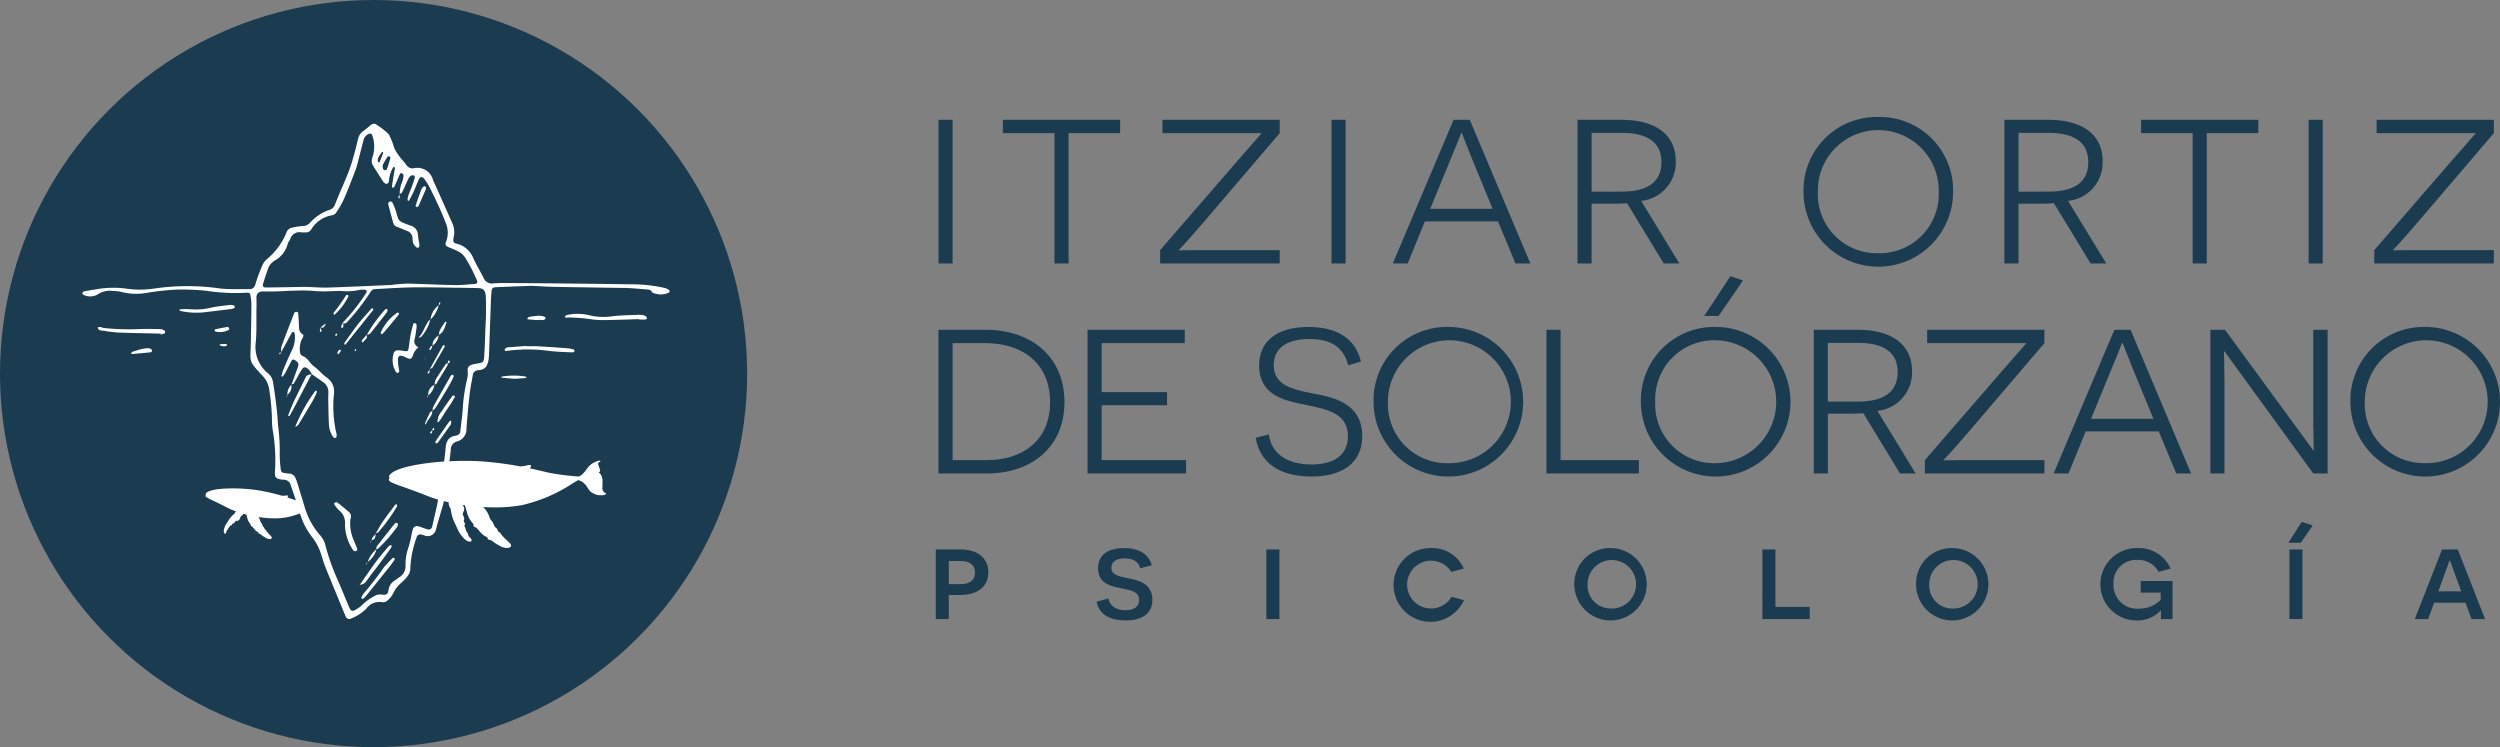 <svg xmlns="http://www.w3.org/2000/svg" width="250.953" height="75" viewBox="0 0 250.953 75"><rect x="0" y="0" width="250.953" height="75" fill="#808080" stroke="none"/><g id="Logotipo-Itziar-Black-Blue" transform="translate(19598 22845)"><g id="Logotipo-Itziar-Black" transform="translate(-19597.047 -22844.664)"><g id="Grupo_988" data-name="Grupo 988" transform="translate(0 0.001)"><rect id="Rect&#xE1;ngulo_1169" data-name="Rect&#xE1;ngulo 1169" width="1.416" height="14.423" transform="translate(93.254 11.688)" fill="#1b3b51"></rect><path id="Trazado_1085" data-name="Trazado 1085" d="M134.382,16.318V29.4h-1.416V16.318h-5.177V14.979h11.77v1.339Z" transform="translate(-28.071 -3.291)" fill="#1b3b51"></path><path id="Trazado_1086" data-name="Trazado 1086" d="M152.627,24.972c-2.293,2.678-2.73,3.065-2.73,3.065l.026.051s.67-.026,1.8-.026h8.293V29.4h-12v-1.34l7.675-8.859c1.983-2.293,2.5-2.833,2.5-2.859l-.026-.026h-9.916V14.979h11.771v1.339Z" transform="translate(-32.514 -3.291)" fill="#1b3b51"></path><rect id="Rect&#xE1;ngulo_1170" data-name="Rect&#xE1;ngulo 1170" width="1.416" height="14.423" transform="translate(132.705 11.688)" fill="#1b3b51"></rect><path id="Trazado_1087" data-name="Trazado 1087" d="M181.168,25.178,179.443,29.4h-1.494l6.1-14.423h1.623L191.754,29.4H190.26l-1.753-4.224Zm5.305-4.893c-1.107-2.653-1.571-3.966-1.6-3.992h-.052c0,.026-.567,1.468-1.7,4.172l-1.416,3.451h6.258Z" transform="translate(-39.09 -3.291)" fill="#1b3b51"></path><path id="Trazado_1088" data-name="Trazado 1088" d="M206.68,23.349c-.645.052-1.314.052-1.675.052h-1.88v6h-1.417V14.979h4.379c3.451,0,5.485,1.468,5.485,4.172a3.864,3.864,0,0,1-3.476,3.966l3.837,6.284h-1.571Zm-.567-1.159c2.627,0,4.018-.953,4.018-2.962,0-2.086-1.545-2.936-4.018-2.936h-2.987v5.9Z" transform="translate(-44.309 -3.291)" fill="#1b3b51"></path><path id="Trazado_1089" data-name="Trazado 1089" d="M238.276,14.616a7.354,7.354,0,0,1,7.52,7.52,7.507,7.507,0,0,1-15.014,0,7.348,7.348,0,0,1,7.494-7.52m0,13.675a5.934,5.934,0,0,0,6.078-6.155,6.067,6.067,0,1,0-12.131,0,5.914,5.914,0,0,0,6.053,6.155" transform="translate(-50.695 -3.211)" fill="#1b3b51"></path><path id="Trazado_1090" data-name="Trazado 1090" d="M261.591,23.349c-.645.052-1.314.052-1.675.052h-1.88v6h-1.417V14.979H261c3.451,0,5.485,1.468,5.485,4.172a3.864,3.864,0,0,1-3.476,3.966l3.838,6.284h-1.572Zm-.567-1.159c2.627,0,4.018-.953,4.018-2.962,0-2.086-1.545-2.936-4.018-2.936h-2.987v5.9Z" transform="translate(-56.371 -3.291)" fill="#1b3b51"></path><path id="Trazado_1091" data-name="Trazado 1091" d="M280.8,16.318V29.4h-1.416V16.318h-5.177V14.979h11.77v1.339Z" transform="translate(-60.235 -3.291)" fill="#1b3b51"></path><rect id="Rect&#xE1;ngulo_1171" data-name="Rect&#xE1;ngulo 1171" width="1.416" height="14.423" transform="translate(230.789 11.688)" fill="#1b3b51"></rect><path id="Trazado_1092" data-name="Trazado 1092" d="M308.815,24.972c-2.293,2.678-2.73,3.065-2.73,3.065l.026.051s.67-.026,1.8-.026h8.293V29.4h-12v-1.34L311.88,19.2c1.983-2.293,2.5-2.833,2.5-2.859l-.026-.026h-9.916V14.979h11.771v1.339Z" transform="translate(-66.824 -3.291)" fill="#1b3b51"></path><path id="Trazado_1093" data-name="Trazado 1093" d="M124.218,41.991c4.662,0,7.932,2.755,7.932,7.263,0,4.481-3.27,7.16-7.778,7.16H119.5V41.991Zm.129,13.083c3.657,0,6.361-2.009,6.361-5.821,0-3.786-2.652-5.924-6.516-5.924h-3.271V55.074Z" transform="translate(-26.251 -9.224)" fill="#1b3b51"></path><path id="Trazado_1094" data-name="Trazado 1094" d="M138.678,41.991h9.761V43.33h-8.345v4.919h6.567v1.313h-6.567v5.511h8.474v1.34h-9.89Z" transform="translate(-30.463 -9.224)" fill="#1b3b51"></path><path id="Trazado_1095" data-name="Trazado 1095" d="M161.638,52.419c.232,1.932,1.854,3.014,4.275,3.014,2.189,0,3.657-.9,3.657-2.833,0-2.5-2.421-2.755-4.816-3.27-1.726-.361-4.1-.979-4.1-3.812,0-2.5,1.828-3.889,4.945-3.889,2.833,0,4.738,1.133,5.28,3.477l-1.288.361c-.411-1.622-1.494-2.627-3.888-2.627-2.293,0-3.58.928-3.58,2.627,0,1.983,1.777,2.421,4.018,2.858,1.8.335,4.868.876,4.868,4.25,0,2.73-2.035,4.069-5.1,4.069-2.189,0-5.048-.67-5.59-3.889Z" transform="translate(-35.218 -9.145)" fill="#1b3b51"></path><path id="Trazado_1096" data-name="Trazado 1096" d="M182.968,41.628a7.508,7.508,0,1,1-7.494,7.521,7.355,7.355,0,0,1,7.494-7.521m0,13.676a6.169,6.169,0,1,0-6.053-6.155,5.935,5.935,0,0,0,6.053,6.155" transform="translate(-38.546 -9.145)" fill="#1b3b51"></path><path id="Trazado_1097" data-name="Trazado 1097" d="M197.714,41.991h1.416V55.074h7.856v1.34h-9.272Z" transform="translate(-43.431 -9.224)" fill="#1b3b51"></path><path id="Trazado_1098" data-name="Trazado 1098" d="M217.353,40.192a7.508,7.508,0,1,1-7.494,7.521,7.355,7.355,0,0,1,7.494-7.521m0,13.676a6.169,6.169,0,0,0,0-12.337,5.921,5.921,0,0,0-6.053,6.182,5.914,5.914,0,0,0,6.053,6.155M216.22,39.085l2.627-3.992,1.262.438-2.446,3.554Z" transform="translate(-46.099 -7.709)" fill="#1b3b51"></path><path id="Trazado_1099" data-name="Trazado 1099" d="M237.072,50.361c-.645.052-1.314.052-1.675.052h-1.88v6H232.1V41.991h4.379c3.451,0,5.485,1.468,5.485,4.172a3.864,3.864,0,0,1-3.476,3.966l3.837,6.284h-1.571ZM236.5,49.2c2.627,0,4.018-.953,4.018-2.961,0-2.087-1.545-2.936-4.018-2.936h-2.987v5.9Z" transform="translate(-50.985 -9.224)" fill="#1b3b51"></path><path id="Trazado_1100" data-name="Trazado 1100" d="M251,51.984c-2.293,2.678-2.73,3.064-2.73,3.064l.026.052s.67-.026,1.8-.026h8.293v1.34h-12v-1.34l7.675-8.859c1.983-2.293,2.5-2.833,2.5-2.859l-.026-.026H246.62V41.991H258.39V43.33Z" transform="translate(-54.123 -9.224)" fill="#1b3b51"></path><path id="Trazado_1101" data-name="Trazado 1101" d="M266.173,52.19l-1.725,4.224h-1.494l6.1-14.423h1.623l6.078,14.423h-1.494l-1.753-4.224Zm5.305-4.893c-1.107-2.653-1.571-3.966-1.6-3.992h-.051c0,.026-.567,1.468-1.7,4.172l-1.416,3.451h6.258Z" transform="translate(-57.762 -9.224)" fill="#1b3b51"></path><path id="Trazado_1102" data-name="Trazado 1102" d="M293.446,56.414l-8.911-12.259h-.052c0,.026.052,1.571.052,3.322v8.937h-1.416V41.991h1.468l8.86,12.105h.051c0-.026-.051-1.52-.051-3.168V41.991h1.442V56.414Z" transform="translate(-62.192 -9.224)" fill="#1b3b51"></path><path id="Trazado_1103" data-name="Trazado 1103" d="M308.63,41.628a7.508,7.508,0,1,1-7.494,7.521,7.355,7.355,0,0,1,7.494-7.521m0,13.676a6.169,6.169,0,1,0-6.053-6.155A5.935,5.935,0,0,0,308.63,55.3" transform="translate(-66.15 -9.145)" fill="#1b3b51"></path><path id="Trazado_1104" data-name="Trazado 1104" d="M121.623,70.248c1.785,0,2.808.911,2.808,2.3s-1.023,2.271-2.808,2.271h-1.16v2.421h-1.31V70.248Zm.05,3.482c.948,0,1.423-.462,1.423-1.16,0-.674-.462-1.161-1.423-1.161h-1.21V73.73Z" transform="translate(-26.174 -15.432)" fill="#1b3b51"></path><path id="Trazado_1105" data-name="Trazado 1105" d="M141.039,75.139c.087.649.662,1.173,1.709,1.173.824,0,1.362-.325,1.362-1.023,0-.936-.962-1-2.184-1.26-.886-.2-1.934-.549-1.934-1.922,0-1.348.986-2.034,2.608-2.034,1.485,0,2.471.587,2.782,1.722l-1.16.3c-.162-.612-.649-.986-1.547-.986-.848,0-1.348.324-1.348.936,0,.723.7.873,1.81,1.085.9.175,2.308.512,2.308,2.134,0,1.448-1.123,2.071-2.7,2.071-1.16,0-2.607-.336-2.907-1.884Z" transform="translate(-30.718 -15.393)" fill="#1b3b51"></path><rect id="Rect&#xE1;ngulo_1172" data-name="Rect&#xE1;ngulo 1172" width="1.311" height="6.988" transform="translate(126.166 54.817)" fill="#1b3b51"></rect><path id="Trazado_1106" data-name="Trazado 1106" d="M185.117,75.3a3.7,3.7,0,1,1-3.344-5.228,3.439,3.439,0,0,1,3.32,2.059l-1.249.337a2.4,2.4,0,1,0,.025,2.5Z" transform="translate(-39.113 -15.393)" fill="#1b3b51"></path><path id="Trazado_1107" data-name="Trazado 1107" d="M205,70.073A3.632,3.632,0,1,1,201.3,73.7,3.572,3.572,0,0,1,205,70.073m0,6.065a2.434,2.434,0,1,0-2.371-2.433A2.314,2.314,0,0,0,205,76.138" transform="translate(-44.219 -15.393)" fill="#1b3b51"></path><path id="Trazado_1108" data-name="Trazado 1108" d="M225.493,70.249H226.8v5.765h3.444v1.223h-4.755Z" transform="translate(-49.533 -15.432)" fill="#1b3b51"></path><path id="Trazado_1109" data-name="Trazado 1109" d="M248.948,70.073a3.632,3.632,0,1,1-3.693,3.632,3.572,3.572,0,0,1,3.693-3.632m0,6.065a2.434,2.434,0,1,0-2.371-2.433,2.314,2.314,0,0,0,2.371,2.433" transform="translate(-53.874 -15.393)" fill="#1b3b51"></path><path id="Trazado_1110" data-name="Trazado 1110" d="M275.042,77.2c0-.7.013-.823.013-.873h-.026a3.2,3.2,0,0,1-2.408,1.011,3.632,3.632,0,1,1,.063-7.263,3.454,3.454,0,0,1,3.331,2.059l-1.2.324a2.336,2.336,0,0,0-2.122-1.2,2.283,2.283,0,0,0-2.408,2.446,2.361,2.361,0,0,0,2.57,2.446,2.967,2.967,0,0,0,2.171-.886V74.54H273.02V73.38h3.195V77.2Z" transform="translate(-59.083 -15.393)" fill="#1b3b51"></path><path id="Trazado_1111" data-name="Trazado 1111" d="M293.157,68.8l1.335-2.1,1.1.362L294.4,68.8Zm.1.673h1.311v6.988h-1.311Z" transform="translate(-64.397 -14.652)" fill="#1b3b51"></path><path id="Trazado_1112" data-name="Trazado 1112" d="M311.363,75.59l-.611,1.647h-1.335l2.733-6.988h1.584l2.733,6.988h-1.36L314.5,75.59Zm2.222-2.471c-.449-1.2-.624-1.76-.636-1.772h-.038l-.674,1.847-.461,1.26h2.309Z" transform="translate(-67.969 -15.432)" fill="#1b3b51"></path></g></g><g id="Grupo_989" data-name="Grupo 989"><circle id="Elipse_152" data-name="Elipse 152" cx="37.5" cy="37.5" r="37.5" transform="translate(-19598 -22845)" fill="#1b3b51"></circle><g id="Grupo_987" data-name="Grupo 987" transform="translate(4 -84.091)"><path id="Trazado_1001" data-name="Trazado 1001" d="M69.1,32.853a1.558,1.558,0,0,0-.379-.191,14.513,14.513,0,0,0-3.013-.376c-2.642-.039-10.5-.134-13.072-.13-.4,0-.8,0-1.194.034a.884.884,0,0,1-.958-.542c-.322-.647-.693-1.27-1.011-1.92a2.4,2.4,0,0,0-1.687-1.522c-.354-.073-.393-.214-.309-.673a2.126,2.126,0,0,0-.091-1.279Q46.4,24.022,45.4,21.8a1.619,1.619,0,0,0-1.937-1.169.731.731,0,0,1-.744-.346c-.213-.292-.471-.551-.684-.842a4.653,4.653,0,0,1-.518-.825,7.2,7.2,0,0,0-.559-1.4,6.3,6.3,0,0,0-1.182-.925.411.411,0,0,0-.58-.026c-.284.224-.562.455-.849.676a1.227,1.227,0,0,0-.458.713c-.181.737-.367,1.474-.579,2.2-.141.484-.317.96-.5,1.428-.269.67-.564,1.329-.844,1.994-.14.334-.273.671-.409,1.006a.873.873,0,0,1-.519.514,4.582,4.582,0,0,0-1.971,1.292.994.994,0,0,1-.768.34,7.491,7.491,0,0,0-1.069.171.72.72,0,0,0-.535.466,6.682,6.682,0,0,1-1.96,2.68,1.889,1.889,0,0,0-.533.791,15.161,15.161,0,0,0-.623,1.727c-.1.336-.27.5-.6.5-.977-.01-1.961.041-2.928-.065a23.26,23.26,0,0,0-6.6,0,9.375,9.375,0,0,1-2.918,0,10.01,10.01,0,0,0-1.947-.044c-.611.037-1.216.17-1.824.263a2.879,2.879,0,0,0-.422.086.216.216,0,0,0-.129.145.211.211,0,0,0,.088.177,1.494,1.494,0,0,0,1.453-.039,2.181,2.181,0,0,1,1.523-.339,4.043,4.043,0,0,1,.965.127,6.069,6.069,0,0,0,2.582.036,27.321,27.321,0,0,1,2.8-.3,24.3,24.3,0,0,1,3.032.117,19.267,19.267,0,0,0,4,.2c.313-.035.391.032.433.33a5.863,5.863,0,0,1,.086.863c-.01,1.265-.036,2.53-.057,3.794-.037,2.11-.3,1.739,1.2,3.378a2.378,2.378,0,0,1,.642,1.34,22.069,22.069,0,0,1,.276,2.915,7.442,7.442,0,0,0,.135,1.51,17.309,17.309,0,0,1,.162,3.879c-.01.484.084.64.572.724a2.326,2.326,0,0,0,.324.033.721.721,0,0,1,.7.577c.165.5.344.993.509,1.492l-.19-.065c-.2-.068-.419-.145-.67-.227a.056.056,0,0,1,.011-.015c.057-.064.079-.108.066-.14s-.086-.052-.217-.032a1.853,1.853,0,0,1-.408.017,19.943,19.943,0,0,0-2.111-.5c-.32-.058-.671-.107-1.046-.145a16.658,16.658,0,0,0-2.788-.056c-1.157.086-1.549.3-1.674.457a.144.144,0,0,0,0,.161.115.115,0,0,0-.055.08c0,.048.028.1.1.15a5.731,5.731,0,0,0,.688.354c.308.147.717.342,1.2.591l.1.052c.027.014.052.026.078.041a7.469,7.469,0,0,0,.908.389.409.409,0,0,0-.037.048.34.34,0,0,1-.049.058.18.18,0,0,0-.038.066.142.142,0,0,1-.036.058,2.753,2.753,0,0,0-.643.751c-.007.012-.014.023-.019.031-.021.034-.044.068-.066.1-.045.068-.091.139-.132.212a1.652,1.652,0,0,0-.209.635c-.007.072.02.229.1.274l0,0,.016,0a.1.1,0,0,0,.086-.033.266.266,0,0,0,.049-.134.419.419,0,0,1,.017-.074.378.378,0,0,1,.074-.111.5.5,0,0,0,.075-.106l.008-.02a.483.483,0,0,1,.057-.106.867.867,0,0,1,.061-.071l.024-.025a.332.332,0,0,0,.052-.081l0,0a.108.108,0,0,1,.03-.039.151.151,0,0,1,.063-.021.419.419,0,0,0,.047-.013.109.109,0,0,0,.061-.067v0l0-.011a.061.061,0,0,1,.022-.044l0,0,.013-.016a.189.189,0,0,1,.1-.044h0a.229.229,0,0,0,.138-.118l0,0a.373.373,0,0,1,.052-.074l0,0a.127.127,0,0,1,.088-.062.668.668,0,0,1,.078-.014.637.637,0,0,0,.115-.024c.13-.042.181-.172.224-.286,0-.011.008-.022.013-.033a.377.377,0,0,1,.148-.185.331.331,0,0,0,.112-.115.109.109,0,0,0,.012-.069c.115.033.23.064.347.094.015.056.029.112.041.168s.02.085.03.126a1.323,1.323,0,0,0,.285.6.207.207,0,0,1,.061.143.134.134,0,0,0,.041.1.352.352,0,0,0,.052.026.226.226,0,0,1,.064.038,1.126,1.126,0,0,1,.125.138,2.862,2.862,0,0,0,.222.259.8.8,0,0,0,.246.162c.037.018.039.05.041.089v.011c0,.034.041.048.065.056l.006,0,.046.015a.425.425,0,0,1,.093.038.789.789,0,0,1,.1.077c.017.015.034.03.052.044a1.6,1.6,0,0,0,.289.185.436.436,0,0,0,.127.08l.014.007a.838.838,0,0,0,.267.079.392.392,0,0,0,.2-.026.114.114,0,0,0,.073-.082c.016-.09-.095-.2-.155-.259-.085-.085-.16-.162-.227-.238l-.006-.006a1.394,1.394,0,0,1-.108-.13c-.014-.02-.029-.041-.041-.062a.675.675,0,0,0-.066-.095.268.268,0,0,0-.054-.045.255.255,0,0,1-.049-.042.2.2,0,0,1-.029-.072.286.286,0,0,0-.029-.076.42.42,0,0,0-.065-.07.407.407,0,0,1-.038-.036.425.425,0,0,1-.073-.146l0-.014a.758.758,0,0,0-.14-.253.5.5,0,0,1-.093-.2c-.01-.033-.021-.068-.034-.1a2.109,2.109,0,0,0-.123-.253c.208.032.416.06.62.08a8.732,8.732,0,0,0,1.577.031,7.15,7.15,0,0,0,1.959-.476,7.131,7.131,0,0,0,1.222,2.378,5.233,5.233,0,0,1,.895,1.715c.141.41.248.833.41,1.234.677,1.677,1.37,3.347,2.057,5.018a.376.376,0,0,0,.531.21,4.6,4.6,0,0,0,1.544-.985,1.59,1.59,0,0,1,1.617-.651.605.605,0,0,0,.477-.157,2.229,2.229,0,0,0,.612-.748,3.018,3.018,0,0,1,.849-1.083c.4-.394.9-.825.864-1.45a10.463,10.463,0,0,1,.665-3.168c.023-.095.2-.2.314-.212a1.238,1.238,0,0,1,.413.108A.858.858,0,0,0,45.669,57a3.619,3.619,0,0,0,.139-.522q.315-1.094.635-2.186c.007-.025.023-.114.045-.248.162.041.326.08.494.118a.512.512,0,0,1-.006.055.353.353,0,0,0,.008.169.61.61,0,0,0,.036.1.564.564,0,0,1,.04.126.339.339,0,0,0,.06.116.255.255,0,0,1,.054.1,4.723,4.723,0,0,0,.509,1.63l.028.056c.03.063.059.126.088.189.058.128.119.261.188.387a2.87,2.87,0,0,0,.739.89.722.722,0,0,0,.376.133.258.258,0,0,0,.116-.025l0,0a.171.171,0,0,0,.049-.177.466.466,0,0,0-.15-.2.734.734,0,0,1-.093-.093.638.638,0,0,1-.095-.212.759.759,0,0,0-.087-.2l-.021-.031a.888.888,0,0,1-.1-.18,1.51,1.51,0,0,1-.046-.155l-.016-.059a.594.594,0,0,0-.071-.15l0,0a.166.166,0,0,1-.029-.08.273.273,0,0,1,.025-.111.616.616,0,0,0,.025-.082.184.184,0,0,0-.041-.15l0,0-.015-.014a.11.11,0,0,1-.044-.072l0-.006a.156.156,0,0,1-.011-.034.334.334,0,0,1,.022-.179v-.006a.392.392,0,0,0-.045-.309l0-.006a.743.743,0,0,1-.062-.142v0a.224.224,0,0,1-.011-.187,1.368,1.368,0,0,1,.053-.126,1.221,1.221,0,0,0,.071-.189.619.619,0,0,0-.157-.514l.227.033c.063.172.113.349.161.523l.062.216a2.3,2.3,0,0,0,.537,1.022.358.358,0,0,1,.117.241.224.224,0,0,0,.077.166.579.579,0,0,0,.091.042.364.364,0,0,1,.113.061,1.919,1.919,0,0,1,.224.229,4.886,4.886,0,0,0,.4.431,1.406,1.406,0,0,0,.436.262c.065.029.07.083.076.15v.019c.006.059.076.08.117.092l.012,0,.083.023a.68.68,0,0,1,.161.058,1.368,1.368,0,0,1,.181.126c.031.025.061.049.092.071a2.78,2.78,0,0,0,.511.3.778.778,0,0,0,.227.13l.024.01a1.4,1.4,0,0,0,.524.118.634.634,0,0,0,.293-.062.2.2,0,0,0,.12-.146c.021-.156-.177-.337-.287-.437-.153-.14-.286-.268-.409-.392l-.01-.011c-.067-.068-.138-.14-.2-.216-.025-.033-.05-.069-.073-.1a1.452,1.452,0,0,0-.122-.159.5.5,0,0,0-.1-.074.461.461,0,0,1-.09-.068.349.349,0,0,1-.056-.123.45.45,0,0,0-.055-.127.625.625,0,0,0-.118-.116c-.022-.019-.047-.039-.068-.06a.74.74,0,0,1-.138-.246l-.01-.022a1.286,1.286,0,0,0-.26-.427.845.845,0,0,1-.175-.33c-.021-.057-.041-.117-.068-.175a2.442,2.442,0,0,0-.556-.815c.39.021.779.033,1.16.033a15.009,15.009,0,0,0,2.714-.224,15.544,15.544,0,0,0,5.147-2.214c.192-.115.362-.219.507-.3a1.411,1.411,0,0,1,.87.652c.024.036.047.072.07.108a1.952,1.952,0,0,0,.318.4,1.683,1.683,0,0,0,.5.275,1.38,1.38,0,0,0,.505.082l.107,0h.018a.573.573,0,0,0,.4-.119c.006-.007.025-.027.019-.049a.046.046,0,0,0-.033-.039l-.028-.013a.335.335,0,0,1-.11-.068l-.024-.025a.465.465,0,0,1-.174-.285.919.919,0,0,1,0-.209,1.224,1.224,0,0,0,.007-.143c0-.077,0-.156,0-.232s.007-.134.006-.2a1.283,1.283,0,0,0-.173-.694.333.333,0,0,0-.064-.074.275.275,0,0,0-.17-.121.482.482,0,0,0,.123-.095.223.223,0,0,0,.012-.24c-.033-.1-.068-.2-.1-.3-.013-.037-.027-.073-.04-.109a.631.631,0,0,1-.03-.189c0-.058.073-.1.138-.134a.686.686,0,0,0,.066-.04s.03-.022.028-.049a.031.031,0,0,0-.016-.026.176.176,0,0,0-.086-.021.508.508,0,0,0-.126.023l-.036.01a1.874,1.874,0,0,0-.344.138l-.045.021a1.825,1.825,0,0,0-.613.513c-.057.07-.115.146-.17.218a2.352,2.352,0,0,1-.543.575,1.343,1.343,0,0,1-.17.095h-.042a24.414,24.414,0,0,1-2.789-.341c-.261-.052-.562-.123-.911-.206s-.745-.175-1.192-.271a.117.117,0,0,1,.017-.028c.088-.119.116-.2.09-.253-.035-.07-.159-.075-.378-.017a3.169,3.169,0,0,1-.7.1,34.759,34.759,0,0,0-3.713-.488c-.561-.044-1.174-.066-1.824-.066-.518,0-1.045.016-1.569.043.052-.4.091-.7.1-.8s.034-.216.036-.324a.839.839,0,0,1,.662-.873,1.286,1.286,0,0,0,.915-1.322c.086-1.118.185-2.236.309-3.35.072-.646.2-1.284.317-1.926a.576.576,0,0,1,.57-.549c.751-.027.952-.542,1.036-1.16.018-.143.022-.289.027-.434q.1-2.657.192-5.313c.012-.325.025-.651.058-.976.033-.346.121-.431.484-.448,1.156-.052,2.312-.091,3.47-.134.108,0,.217,0,.324.01.795.036,1.588.093,2.384.1,3.078.041,3.59.059,6.669.1.721.01,1.444.088,2.166.142.246.018.519,0,.627.308a1.972,1.972,0,0,0,1.669.028c.049-.02.072-.114.092-.178.006-.022-.03-.072-.057-.087M40.844,19.472c.024-.037.121-.037.185-.037.02,0,.04.054.1.15-.1.348-.217.748-.354,1.14-.021.057-.158.095-.243.1-.048,0-.129-.079-.142-.134a.717.717,0,0,1-.028-.4,6.692,6.692,0,0,1,.48-.812m-.8-1.865-.036.063L40,17.6Zm.213,1.411c.014-.022.063-.022.1-.033.017.029.056.064.049.084-.117.321-.24.639-.367.955,0,.01-.069.008-.1-.006a.138.138,0,0,1-.067-.077c-.069-.39.209-.636.388-.923M28.336,32.251c.171-.553.348-1.1.547-1.648a1.543,1.543,0,0,1,.647-.712,2.7,2.7,0,0,0,1.285-1.663c.036-.169.185-.313.248-.48a.969.969,0,0,1,1.09-.688c.144.013.29.01.435.011a.625.625,0,0,0,.565-.258,3.052,3.052,0,0,1,2.172-1.475.562.562,0,0,0,.346-.239,9.621,9.621,0,0,0,.757-1.3c.432-.994.818-2.008,1.211-3.019a7.742,7.742,0,0,0,.239-.833c.182-.7.356-1.4.538-2.1a.9.9,0,0,1,.518-.656c.149-.063.3-.049.362.109a3.405,3.405,0,0,1,.115,1.922c-.03.177-.128.344-.146.521a.925.925,0,0,0,.056.517c.35.591.732,1.163,1.1,1.739a.445.445,0,0,0,.161.144c.059.033.153.073.2.049.08-.045.188-.133.192-.208a3.125,3.125,0,0,1,.424-1.437c.017-.029.055-.045.084-.067.033.044.095.087.094.13a2.22,2.22,0,0,1-.051.321c-.085.5-.171,1-.248,1.5-.008.053.045.116.069.175.061-.037.153-.059.177-.112.193-.428.37-.862.562-1.29.021-.048.133-.107.156-.091.082.055.2.142.2.212a2.217,2.217,0,0,1-.114.627,2.93,2.93,0,0,0-.265,1.234c.213,0,.26-.193.331-.337.191-.39.355-.791.548-1.179a.815.815,0,0,1,.279-.311.39.39,0,0,1,.291.015c.041.015.08.13.065.185-.064.243-.14.484-.227.721-.138.372-.294.737-.43,1.11a2.12,2.12,0,0,0-.078.422c0,.025.037.071.066.08a.106.106,0,0,0,.1-.029c.152-.285.309-.568.441-.861.178-.4.332-.8.507-1.2.161-.367.368-.387.619-.04a6.2,6.2,0,0,1,.507.83c.341.678.674,1.361.985,2.053q.379.839.7,1.7a2.473,2.473,0,0,1-.071,1.7c-.091.274-.008.39.254.5,1.443.6,1.452.592,2.176,1.906.26.474.48.973.7,1.468a.216.216,0,0,1-.181.319c-.685.054-1.371.134-2.055.122-1.521-.025-3.04-.11-4.56-.147-.465-.012-.934.048-1.4.08-.144.01-.286.048-.431.054-2.1.091-4.194.192-6.292.26-.723.023-1.447-.044-2.17-.06-.362-.009-.722,0-1.083.007-1.014.016-2.027.037-3.041.046-.235,0-.342-.133-.277-.345M50.647,37.02c-.013.833-.06,1.665-.106,2.5-.031.544-.1.608-.619.7a5.329,5.329,0,0,0-.53.1c-.352.1-.565.267-.511.7a2.265,2.265,0,0,1-.072.854,16.184,16.184,0,0,0-.425,3.005c-.06.72-.162,1.436-.239,2.156a.454.454,0,0,1-.318.394.376.376,0,0,1-.1.041c-.83.085-1.027.654-1.071,1.366-.015.257-.071.7-.145,1.23a25.719,25.719,0,0,0-2.693.317c-1.973.351-2.609.779-2.8,1.078a.249.249,0,0,0,.026.276.2.2,0,0,0-.08.147c0,.082.065.163.192.241a9.844,9.844,0,0,0,1.243.488c.528.188,1.222.436,2.038.754.106.045.215.087.324.126l.128.051c.31.124.653.239,1.019.346-.025.156-.044.263-.05.3-.037.25-.1.5-.157.742-.119.527-.243,1.055-.363,1.583-.084.371-.245.454-.63.321-.272-.094-.542-.2-.819-.28a.429.429,0,0,0-.506.3,2.84,2.84,0,0,0-.108.421,11.975,11.975,0,0,1-.456,1.78,5.248,5.248,0,0,0-.174,1.5,1.272,1.272,0,0,1-.583,1.1c-.178.125-.353.253-.532.376a1.232,1.232,0,0,0-.577.865c-.09.531-.19.583-.736.528a1.024,1.024,0,0,0-.714.158,5.214,5.214,0,0,0-1.14.814,3.1,3.1,0,0,1-.69.522c-.348.221-.514.177-.674-.195-.415-.963-.8-1.941-1.223-2.9a21.584,21.584,0,0,1-1.207-3.481,2.36,2.36,0,0,0-.546-.923,7.459,7.459,0,0,1-1.522-2.85q-.329-1.09-.664-2.179a6.376,6.376,0,0,0-.216-.614.738.738,0,0,0-.649-.5,3.636,3.636,0,0,1-.644-.093.328.328,0,0,1-.192-.228,11.063,11.063,0,0,1-.118-1.835,19.652,19.652,0,0,0-.173-2.706c-.04-.649-.092-1.3-.169-1.945-.092-.789-.207-1.576-.332-2.361a1.45,1.45,0,0,0-.523-.914,3.394,3.394,0,0,1-1.211-3.094c.1-1.078.052-2.169.068-3.254.006-.362.021-.725,0-1.086-.029-.576.2-.786.781-.766,1.738.056,3.471-.214,5.21-.029a13.7,13.7,0,0,0,1.626,0c.29,0,.581-.037.868-.021a5.824,5.824,0,0,0,1.834-.1,2.189,2.189,0,0,1,.542-.02c.169,0,.268.153.18.283a19.45,19.45,0,0,1-2.408,3.055.359.359,0,0,0,.464-.086,21,21,0,0,0,2.271-2.9c.142-.242.267-.406.556-.42,1.228-.056,2.457-.15,3.686-.169,1.447-.022,2.9.016,4.345.032.76.008,1.519.018,2.279.037.547.013.733.237.786.781a32.317,32.317,0,0,1-.056,3.576" transform="translate(-19603.936 -22764.65)" fill="#fff"></path><path id="Trazado_1002" data-name="Trazado 1002" d="M79.2,40.369a1.807,1.807,0,0,0-.631-.118c-.935.035-1.874.052-2.8.16a5.853,5.853,0,0,1-2.248-.12,4.928,4.928,0,0,0-2.142-.03c-.095.015-.255.1-.254.142,0,.213.2.126.3.124a16.648,16.648,0,0,1,2.476.2,10.957,10.957,0,0,0,1.617.049c1.008-.016,2.015-.056,3.022-.087v.037c.216,0,.433.006.647,0a.317.317,0,0,0,.164-.095c-.037-.094-.076-.234-.15-.258" transform="translate(-19616.402 -22769.563)" fill="#fff"></path><path id="Trazado_1003" data-name="Trazado 1003" d="M18.474,42.03c-.829-.012-1.661-.043-2.486.01a24.013,24.013,0,0,1-3.237-.126c-.205-.015-.4-.19-.615-.029.081.335.382.274.605.311a12.066,12.066,0,0,0,1.5.18c1.4.052,2.805.073,4.208.107l.007.1c.134-.042.27-.081.4-.13a.1.1,0,0,0,.048-.084c-.006-.062-.01-.155-.049-.177a.87.87,0,0,0-.384-.159" transform="translate(-19604.328 -22769.902)" fill="#fff"></path><path id="Trazado_1004" data-name="Trazado 1004" d="M67.9,44.692c.793.109,1.579.122,2.369.159a.214.214,0,0,0,.107-.011c.053-.03.138-.072.139-.111,0-.057-.048-.156-.094-.168a3.475,3.475,0,0,0-.629-.122c-1.007-.075-2.015-.145-3.022-.2-.359-.021-.721,0-1.082,0l0-.037c-.61.047-1.221.093-1.831.142a.516.516,0,0,0-.208.048.47.47,0,0,0-.133.146c-.067.094.03.19.177.169a15.406,15.406,0,0,1,4.208-.009" transform="translate(-19614.84 -22770.389)" fill="#fff"></path><path id="Trazado_1005" data-name="Trazado 1005" d="M27.959,39.343A.1.1,0,0,0,28,39.26c-.013-.06-.031-.157-.068-.168a1.094,1.094,0,0,0-.416-.062c-.646.08-1.3.14-1.931.282a6.378,6.378,0,0,1-1.728.169c-.391-.018-.572-.032-.752-.033s-.363,0-.542.018c-.053,0-.1.052-.153.08a.648.648,0,0,0,.175.1,7.479,7.479,0,0,0,2.267.131q1.4-.166,2.8-.336a1.344,1.344,0,0,0,.307-.1" transform="translate(-19606.432 -22769.33)" fill="#fff"></path><path id="Trazado_1006" data-name="Trazado 1006" d="M18.053,44.492a3.362,3.362,0,0,0-.643.084c-.314.077-.623.178-.929.282-.059.019-.1.1-.144.153.056.025.116.075.17.07.252-.021.5-.056.754-.086l0,.017c.359-.037.718-.068,1.075-.115.044-.006.1-.093.106-.143a.226.226,0,0,0-.089-.174.614.614,0,0,0-.3-.089" transform="translate(-19605.188 -22770.449)" fill="#fff"></path><path id="Trazado_1007" data-name="Trazado 1007" d="M67.119,40.82a3.442,3.442,0,0,0,.383,0c.23-.041.508.122.682-.141.1-.146-.27-.3-.724-.278-.288.015-.574.06-.86.1a.459.459,0,0,0-.188.1.132.132,0,0,0-.041.095.085.085,0,0,0,.052.062c.286.026.573.049.7.058" transform="translate(-19615.43 -22769.611)" fill="#fff"></path><path id="Trazado_1008" data-name="Trazado 1008" d="M63.22,48.036a1.449,1.449,0,0,0-.205.055.626.626,0,0,0,.181.081c.39.037.78.064,1.222.1.3-.02.659-.039,1.012-.068a.715.715,0,0,0,.193-.08.7.7,0,0,0-.172-.088,7.192,7.192,0,0,0-2.232,0" transform="translate(-19614.742 -22771.156)" fill="#fff"></path><path id="Trazado_1009" data-name="Trazado 1009" d="M28.347,41.929c-.021-.054-.107-.127-.152-.12-.414.068-.825.152-1.236.235-.022,0-.037.045-.056.068a.283.283,0,0,0,.008.1.135.135,0,0,0,.078.064,1.9,1.9,0,0,0,1.322-.169c.036-.017.056-.132.036-.182" transform="translate(-19607.352 -22769.9)" fill="#fff"></path><path id="Trazado_1010" data-name="Trazado 1010" d="M27.585,43.988c-.025,0-.047.041-.07.063.025.025.045.062.074.07.13.037.263.064.343.082.125-.022.194-.029.26-.048.03-.009.079-.052.075-.064-.017-.05-.051-.134-.079-.134-.2,0-.4.014-.6.031" transform="translate(-19607.477 -22770.34)" fill="#fff"></path><path id="Trazado_1011" data-name="Trazado 1011" d="M40.82,52.5a.632.632,0,0,0,.035-.309,12.063,12.063,0,0,1-.274-3.978,1.022,1.022,0,0,0,.012-.108,1.689,1.689,0,0,0-.712-1.593c-.469-.327-.834-.8-1.3-1.14-.427-.313-.627-.864-1.169-1.053A.443.443,0,0,1,37.191,44a2.254,2.254,0,0,1,.242-1.468c.081-.123.142-.3,0-.387-.39-.227-.342-.594-.359-.95-.019-.4-.042-.79-.078-1.183,0-.044-.095-.1-.151-.111a.37.37,0,0,0-.19.059.155.155,0,0,0-.06.084c-.429,1.109-.867,2.217-1.275,3.334a1.467,1.467,0,0,0-.015.558l1-1.843A.255.255,0,0,1,36.354,42c.052-.037.121-.1.169-.085a.208.208,0,0,1,.119.148,2.778,2.778,0,0,1-.263,1.67c-.313.646-.589,1.31-.868,1.97a4.786,4.786,0,0,0-.188.616c-.006.024.026.067.052.089a.078.078,0,0,0,.074-.014,2.709,2.709,0,0,0,.245-.344c.219-.412.418-.833.643-1.241.084-.152.231-.129.366-.036.328.228.377.352.247.722-.2.563-.41,1.122-.616,1.684.087-.019.2-.025.227-.076.251-.425.47-.868.721-1.292s.453-.444.808-.07a2.8,2.8,0,0,1,.289.432c.4.28.811.549,1.2.846a1.158,1.158,0,0,1,.453.946c0,.253-.018.506-.014.758.014.795.024,1.589.06,2.383a2.407,2.407,0,0,0,.413,1.329.322.322,0,0,0,.159.129c.052.013.159-.021.172-.058" transform="translate(-19609.066 -22769.51)" fill="#fff"></path><path id="Trazado_1012" data-name="Trazado 1012" d="M36.587,49.077l.01-.025-.03.006Z" transform="translate(-19609.328 -22771.383)" fill="#fff"></path><path id="Trazado_1013" data-name="Trazado 1013" d="M51.567,42.966a10.511,10.511,0,0,0,.192-1.175.9.9,0,0,0-.006-.32.235.235,0,0,0-.141-.138c-.049-.016-.161.017-.169.049-.1.381-.21.762-.283,1.149-.08.424-.116.857-.188,1.283-.056.338-.1.357-.411.318a4.459,4.459,0,0,0-.749-.077.43.43,0,0,0-.321.231,2.3,2.3,0,0,0,.216,1.972.214.214,0,0,0,.183.063c.054-.012.138-.091.134-.133-.024-.249-.082-.495-.107-.744-.067-.686-.072-1.1.837-.639.379.191.528.131.651-.251a1.551,1.551,0,0,1,.535-.779c-.273-.2-.48-.41-.375-.809" transform="translate(-19611.949 -22769.803)" fill="#fff"></path><path id="Trazado_1014" data-name="Trazado 1014" d="M43.841,67.49a4.311,4.311,0,0,1-.237-1.8,1.07,1.07,0,0,0,.065-.327.583.583,0,0,0-.133-.382c-.4-.36-.821-.7-1.248-1.031-.053-.041-.194.014-.283.051a.233.233,0,0,0,.008.189,3.418,3.418,0,0,0,.479.574,1.535,1.535,0,0,1,.577,1.316,4.618,4.618,0,0,0,.692,2.47c.089.15.184.368.4.289.239-.09.107-.3.047-.451-.115-.3-.249-.6-.362-.9" transform="translate(-19610.439 -22774.43)" fill="#fff"></path><path id="Trazado_1015" data-name="Trazado 1015" d="M48.554,70.979a10.076,10.076,0,0,0-.885.941,32.111,32.111,0,0,1-2.051,2.646,1.438,1.438,0,0,0-.2.375c-.01.02.014.064.034.087a.377.377,0,0,0,.1.054,1.339,1.339,0,0,0,.239-.192q1.259-1.554,2.508-3.117c.157-.2.3-.4.443-.613a.194.194,0,0,0-.006-.182.179.179,0,0,0-.177,0" transform="translate(-19611.141 -22775.867)" fill="#fff"></path><path id="Trazado_1016" data-name="Trazado 1016" d="M45.857,72.982c.46-.643.954-1.263,1.429-1.9q.55-.736,1.082-1.487c.045-.065.022-.178.031-.27-.092.041-.213.059-.274.129-.422.492-.854.977-1.239,1.5-.575.777-1.113,1.58-1.668,2.373l.021.262c0-.089-.01-.179-.015-.269a.774.774,0,0,0,.632-.338" transform="translate(-19611.1 -22775.533)" fill="#fff"></path><path id="Trazado_1017" data-name="Trazado 1017" d="M39.119,47.79l.048,0,0,0-.03-.021-.015.029" transform="translate(-19609.852 -22771.119)" fill="#fff"></path><path id="Trazado_1018" data-name="Trazado 1018" d="M37.934,48.091c-.387.808-.8,1.6-1.185,2.412-.213.453-.383.926-.569,1.392-.011.026.006.064.01.1.049-.016.12-.017.14-.05.111-.182.214-.371.313-.56q.939-1.792,1.874-3.584c-.227.022-.454.024-.583.293" transform="translate(-19609.248 -22771.127)" fill="#fff"></path><path id="Trazado_1019" data-name="Trazado 1019" d="M43.388,43.086q1.384-1.723,2.762-3.449c.018-.022.007-.068.01-.1-.023-.028-.041-.067-.07-.08a.1.1,0,0,0-.091.019c-.451.512-.919,1.009-1.34,1.545-.488.621-.935,1.275-1.393,1.921-.025.035.026.123.042.186.027-.013.063-.017.08-.038" transform="translate(-19610.699 -22769.418)" fill="#fff"></path><path id="Trazado_1020" data-name="Trazado 1020" d="M49.152,66.611q-.908,1.137-1.8,2.287a.661.661,0,0,0-.064.286.338.338,0,0,0,.171-.041,15.244,15.244,0,0,0,1.917-2.181.593.593,0,0,0,.093-.3c0-.039-.077-.116-.125-.121a.246.246,0,0,0-.192.069" transform="translate(-19611.523 -22774.963)" fill="#fff"></path><path id="Trazado_1021" data-name="Trazado 1021" d="M56.03,48.983c.181-.308.335-.633.488-.956.021-.045-.032-.126-.05-.192a1.341,1.341,0,0,0-.18.054.178.178,0,0,0-.074.077c-.587,1.03-1.176,2.058-1.751,3.095a.98.98,0,0,0-.062.369,1.036,1.036,0,0,0,.285-.236q.686-1.1,1.344-2.211" transform="translate(-19612.979 -22771.133)" fill="#fff"></path><path id="Trazado_1022" data-name="Trazado 1022" d="M39.05,49.914a17.077,17.077,0,0,0-1.983,3.553c.286-.056.383-.306.51-.515.431-.709.859-1.42,1.276-2.136a7.544,7.544,0,0,0,.375-.779c.022-.052-.014-.131-.024-.2-.052.025-.126.034-.153.076" transform="translate(-19609.432 -22771.543)" fill="#fff"></path><path id="Trazado_1023" data-name="Trazado 1023" d="M47.258,67.092c.091-.024.193-.038.241-.1a16.822,16.822,0,0,0,1.89-2.628c.022-.041-.033-.123-.052-.186-.059.029-.138.044-.173.091-.432.58-.869,1.155-1.277,1.75-.234.34-.422.712-.628,1.07" transform="translate(-19611.518 -22774.48)" fill="#fff"></path><path id="Trazado_1024" data-name="Trazado 1024" d="M56.541,50.471c-.376.521-.761,1.037-1.1,1.579a1.58,1.58,0,0,0-.421,1.06c.022.151.185-.006.67-.811.2-.336.439-.651.652-.981.153-.239.293-.485.425-.7-.023-.072-.027-.125-.044-.129-.059-.016-.158-.041-.177-.014" transform="translate(-19613.104 -22771.672)" fill="#fff"></path><path id="Trazado_1025" data-name="Trazado 1025" d="M49.686,40.025c-.059-.006-.133-.04-.173-.016a4.836,4.836,0,0,0-1.634,1.943.166.166,0,0,0-.013.106.383.383,0,0,0,.052.1c.054-.017.129-.017.161-.055q.8-.938,1.58-1.886c.034-.042.018-.126.026-.19" transform="translate(-19611.641 -22769.529)" fill="#fff"></path><path id="Trazado_1026" data-name="Trazado 1026" d="M46.545,41.9c.426-.537.845-1.079,1.267-1.619.089-.114.181-.226.266-.343a.566.566,0,0,0,.1-.192.224.224,0,0,0-.028-.183.185.185,0,0,0-.181.008,14.966,14.966,0,0,0-1.836,2.517c.186.059.309-.057.414-.188" transform="translate(-19611.287 -22769.438)" fill="#fff"></path><path id="Trazado_1027" data-name="Trazado 1027" d="M56.12,53.781q-.691.965-1.355,1.949a.19.19,0,0,0,.048.18.184.184,0,0,0,.177-.041c.466-.639.924-1.286,1.332-1.859.011-.172.046-.262.015-.3-.119-.161-.185.028-.217.073" transform="translate(-19613.053 -22772.322)" fill="#fff"></path><path id="Trazado_1028" data-name="Trazado 1028" d="M55.554,44.252c.024-.042-.026-.127-.042-.192-.052.033-.127.053-.154.1-.427.765-.849,1.533-1.271,2.3.088-.021.194-.032.227-.087.425-.7.836-1.409,1.241-2.121" transform="translate(-19612.916 -22770.361)" fill="#fff"></path><path id="Trazado_1029" data-name="Trazado 1029" d="M54.075,47.078c-.016,0-.033.007-.047.012l0,.072.027-.043.022-.041" transform="translate(-19612.902 -22770.979)" fill="#fff"></path><path id="Trazado_1030" data-name="Trazado 1030" d="M42.01,39.74a5.959,5.959,0,0,0,1.366-1.789.337.337,0,0,0,.014-.107c-.019-.029-.041-.086-.058-.084-.061.006-.144.01-.178.049a18.456,18.456,0,0,1-1.245,1.753c-.027.025.011.122.025.183a.105.105,0,0,0,.077,0" transform="translate(-19610.42 -22769.07)" fill="#fff"></path><path id="Trazado_1031" data-name="Trazado 1031" d="M54.983,47.686a1.407,1.407,0,0,0-.322.841c.061-.017.136-.025.161-.065q.583-.935,1.146-1.883c.026-.044,0-.119-.01-.185-.06.02-.139.027-.168.069-.276.4-.552.806-.806,1.222" transform="translate(-19613.031 -22770.838)" fill="#fff"></path><path id="Trazado_1032" data-name="Trazado 1032" d="M56.291,46.389l.014,0,0-.013c-.008,0-.011,0-.019,0a.173.173,0,0,0,0,.02" transform="translate(-19613.365 -22770.834)" fill="#fff"></path><path id="Trazado_1033" data-name="Trazado 1033" d="M52.6,43.153v0q0,.494,0,.989h0v0q0-.5,0-.989l.006,0H52.6" transform="translate(-19612.611 -22770.176)" fill="#fff"></path><path id="Trazado_1034" data-name="Trazado 1034" d="M53.794,40.949c-.235.044-.262.274-.367.432-.285.433-.4.973-.82,1.32.1-.023.247-.016.286-.077a4.019,4.019,0,0,0,.9-1.675" transform="translate(-19612.611 -22769.725)" fill="#fff"></path><path id="Trazado_1035" data-name="Trazado 1035" d="M55.971,41.2c0-.012-.045-.06-.07-.061a.118.118,0,0,0-.088.05c-.236.4-.607.748-.6,1.266.5-.264.589-.785.755-1.255" transform="translate(-19613.146 -22769.762)" fill="#fff"></path><path id="Trazado_1036" data-name="Trazado 1036" d="M54.136,40.868,54.1,40.9c0,.01,0,.017,0,.027s.015-.008.025-.01c0-.02.008-.035.012-.054" transform="translate(-19612.918 -22769.707)" fill="#fff"></path><path id="Trazado_1037" data-name="Trazado 1037" d="M54.146,40.5a2.922,2.922,0,0,0,.82-1.436,2.06,2.06,0,0,0-.82,1.436" transform="translate(-19612.928 -22769.338)" fill="#fff"></path><path id="Trazado_1038" data-name="Trazado 1038" d="M53.954,52.555c-.177.348-.334.706-.488,1.065-.018.043.018.111.029.167.024-.028.06-.051.069-.082.14-.46.647-.748.618-1.286-.085.041-.194.069-.228.136" transform="translate(-19612.787 -22772.072)" fill="#fff"></path><path id="Trazado_1039" data-name="Trazado 1039" d="M54.367,52.406l.024-.011c0-.013,0-.026,0-.039l-.026.019c0,.011,0,.02,0,.031" transform="translate(-19612.973 -22772.059)" fill="#fff"></path><path id="Trazado_1040" data-name="Trazado 1040" d="M47.266,69.9a.152.152,0,0,1,.012-.011l0-.022-.026,0a.284.284,0,0,0,.011.03" transform="translate(-19611.516 -22775.643)" fill="#fff"></path><path id="Trazado_1041" data-name="Trazado 1041" d="M46.218,71.144a2.193,2.193,0,0,0,.849-1.168.109.109,0,0,0-.014-.071,2.917,2.917,0,0,0-.835,1.238" transform="translate(-19611.305 -22775.652)" fill="#fff"></path><path id="Trazado_1042" data-name="Trazado 1042" d="M54.62,49.121c.011,0,.021-.012.032-.017s0-.018,0-.028l-.024.006c0,.014-.007.025-.01.038" transform="translate(-19613.023 -22771.389)" fill="#fff"></path><path id="Trazado_1043" data-name="Trazado 1043" d="M53.87,50.165a1.57,1.57,0,0,0,.6-1.033.989.989,0,0,0-.6,1.033" transform="translate(-19612.871 -22771.398)" fill="#fff"></path><path id="Trazado_1044" data-name="Trazado 1044" d="M54.412,43.9a1.506,1.506,0,0,0,.606-1.037c-.332.27-.659.545-.606,1.037" transform="translate(-19612.98 -22770.117)" fill="#fff"></path><path id="Trazado_1045" data-name="Trazado 1045" d="M55.175,42.85l.032-.026c0-.012,0-.022,0-.033-.009,0-.015.01-.024.014s-.007.029-.01.045" transform="translate(-19613.139 -22770.102)" fill="#fff"></path><path id="Trazado_1046" data-name="Trazado 1046" d="M36.072,50.13a1.069,1.069,0,0,0,.4-1.021,1.394,1.394,0,0,0-.4,1.021" transform="translate(-19609.227 -22771.395)" fill="#fff"></path><path id="Trazado_1047" data-name="Trazado 1047" d="M36.571,49.1l.015-.02-.021-.019c0,.014,0,.025.006.039" transform="translate(-19609.328 -22771.385)" fill="#fff"></path><path id="Trazado_1048" data-name="Trazado 1048" d="M46.086,42.787l.023-.026.011-.016a.414.414,0,0,1-.041-.009c0,.016,0,.034.006.051" transform="translate(-19611.275 -22770.09)" fill="#fff"></path><path id="Trazado_1049" data-name="Trazado 1049" d="M45.465,43.411a.118.118,0,0,0,0,.093.189.189,0,0,0,.076.062,2.607,2.607,0,0,0,.419-.446c.048-.076.011-.2,0-.32-.13.145-.262.289-.389.437a.758.758,0,0,0-.1.174" transform="translate(-19611.148 -22770.104)" fill="#fff"></path><path id="Trazado_1050" data-name="Trazado 1050" d="M40.263,41.849l-.017,0,.011.029,0-.024,0,0" transform="translate(-19610.082 -22769.908)" fill="#fff"></path><path id="Trazado_1051" data-name="Trazado 1051" d="M40.53,41.789a1.068,1.068,0,0,0,.234-.308c.01-.014-.017-.052-.028-.079-.079.062-.157.126-.236.186s-.154.114-.231.17c.092.018.207.068.261.03" transform="translate(-19610.086 -22769.816)" fill="#fff"></path><path id="Trazado_1052" data-name="Trazado 1052" d="M42.942,41.822c.007.006.066-.023.083-.048a.335.335,0,0,0-.033-.44c-.045.123-.1.244-.13.371-.009.031.046.084.08.117" transform="translate(-19610.617 -22769.803)" fill="#fff"></path><path id="Trazado_1053" data-name="Trazado 1053" d="M43.021,41.327l0-.01,0,0-.023-.009c.006.007.01.015.016.022" transform="translate(-19610.646 -22769.797)" fill="#fff"></path><path id="Trazado_1054" data-name="Trazado 1054" d="M54.111,55.2c.054-.023.14-.032.157-.071a.908.908,0,0,0,.049-.239.813.813,0,0,0-.191.136c-.03.035-.011.115-.014.174" transform="translate(-19612.92 -22772.578)" fill="#fff"></path><path id="Trazado_1055" data-name="Trazado 1055" d="M54.37,54.882l.028-.017a.131.131,0,0,0-.009-.019l-.014,0c0,.013,0,.026-.006.039" transform="translate(-19612.973 -22772.568)" fill="#fff"></path><path id="Trazado_1056" data-name="Trazado 1056" d="M47.2,67.919c.008-.011.017-.021.025-.033l.025-.045c-.017,0-.033.009-.049.014,0,.023,0,.042,0,.064" transform="translate(-19611.504 -22775.229)" fill="#fff"></path><path id="Trazado_1057" data-name="Trazado 1057" d="M47.1,67.939c-.146.2-.379.352-.379.637.323-.122.377-.209.379-.637" transform="translate(-19611.406 -22775.248)" fill="#fff"></path><path id="Trazado_1058" data-name="Trazado 1058" d="M53.985,44.519c-.013.016,0,.056.008.085.057-.011.147,0,.165-.037a2.739,2.739,0,0,0,.139-.35c-.213-.025-.22.188-.312.3" transform="translate(-19612.893 -22770.393)" fill="#fff"></path><path id="Trazado_1059" data-name="Trazado 1059" d="M54.378,44.207a.209.209,0,0,1,.03,0c0-.014,0-.026,0-.041-.008.006-.013.013-.021.018l-.007.02" transform="translate(-19612.975 -22770.383)" fill="#fff"></path><path id="Trazado_1060" data-name="Trazado 1060" d="M42.56,44.713a.993.993,0,0,0-.172.244c-.017.044.037.116.06.176.031-.014.072-.021.091-.045.076-.1.146-.215.212-.313-.054-.061-.075-.1-.1-.108a.12.12,0,0,0-.09.045" transform="translate(-19610.52 -22770.484)" fill="#fff"></path><path id="Trazado_1061" data-name="Trazado 1061" d="M53.973,47.183c-.068.106-.136.211-.2.32-.012.021,0,.057.006.087.059-.021.162-.033.168-.064a2.316,2.316,0,0,0,.026-.342" transform="translate(-19612.85 -22771)" fill="#fff"></path><path id="Trazado_1062" data-name="Trazado 1062" d="M40.218,42.329c.052-.027.147-.073.142-.094a3.023,3.023,0,0,0-.119-.353c-.026.127-.054.254-.075.381,0,.02.046.069.052.066" transform="translate(-19610.066 -22769.916)" fill="#fff"></path><path id="Trazado_1063" data-name="Trazado 1063" d="M42.16,42.9c.051-.037.122-.064.146-.113s-.021-.106-.033-.161c-.052.03-.13.05-.146.093s.02.119.034.181" transform="translate(-19610.465 -22770.066)" fill="#fff"></path><path id="Trazado_1064" data-name="Trazado 1064" d="M44.562,44.706c-.011.028.049.084.077.128l.086-.156c-.012-.03-.024-.061-.035-.091-.045.039-.108.07-.128.119" transform="translate(-19610.965 -22770.469)" fill="#fff"></path><path id="Trazado_1065" data-name="Trazado 1065" d="M56.522,46.085a.731.731,0,0,0-.16-.038l-.05.259c.192.056.206-.085.21-.221" transform="translate(-19613.371 -22770.768)" fill="#fff"></path><path id="Trazado_1066" data-name="Trazado 1066" d="M46.583,69c.018-.054.036-.109.054-.163a.8.8,0,0,0-.093.086c-.007.008.025.051.039.077" transform="translate(-19611.371 -22775.432)" fill="#fff"></path><path id="Trazado_1067" data-name="Trazado 1067" d="M46.661,68.813c.016-.014.03-.029.045-.042,0-.011,0-.021,0-.031l-.026.01c-.007.021-.014.042-.021.063" transform="translate(-19611.395 -22775.412)" fill="#fff"></path><path id="Trazado_1068" data-name="Trazado 1068" d="M35.929,50.653l.053-.131a.822.822,0,0,0-.075.063c-.008.008.014.045.021.068" transform="translate(-19609.193 -22771.684)" fill="#fff"></path><path id="Trazado_1069" data-name="Trazado 1069" d="M36,50.5l.06-.051c0-.017,0-.034,0-.052l-.025.024L36,50.5" transform="translate(-19609.213 -22771.658)" fill="#fff"></path><path id="Trazado_1070" data-name="Trazado 1070" d="M46.136,71.558l.041-.037c.008-.02.017-.039.025-.058-.017.012-.031.026-.049.037l-.017.057" transform="translate(-19611.287 -22775.971)" fill="#fff"></path><path id="Trazado_1071" data-name="Trazado 1071" d="M46.052,71.754l.051-.172-.125.113.074.059" transform="translate(-19611.256 -22775.994)" fill="#fff"></path><path id="Trazado_1072" data-name="Trazado 1072" d="M53.727,50.65l.064-.146c-.073.013-.157.018-.064.146" transform="translate(-19612.832 -22771.68)" fill="#fff"></path><path id="Trazado_1073" data-name="Trazado 1073" d="M53.819,50.489a.341.341,0,0,0,.043-.009c0-.017,0-.033,0-.049-.009.007-.015.016-.025.023l-.016.035" transform="translate(-19612.859 -22771.666)" fill="#fff"></path><path id="Trazado_1074" data-name="Trazado 1074" d="M35.087,45.071c-.035.025-.032.1-.045.157a1.214,1.214,0,0,0,.165-.1c.014-.011.015-.038.016-.064-.05-.006-.1-.017-.135.006" transform="translate(-19609.018 -22770.564)" fill="#fff"></path><path id="Trazado_1075" data-name="Trazado 1075" d="M35.27,45.048c.01,0,.021,0,.032,0,0-.025,0-.052,0-.078l-.025.048a.265.265,0,0,0,0,.027" transform="translate(-19609.063 -22770.549)" fill="#fff"></path><path id="Trazado_1076" data-name="Trazado 1076" d="M53.422,45.738l-.032.088.065,0Z" transform="translate(-19612.773 -22770.705)" fill="#fff"></path><path id="Trazado_1077" data-name="Trazado 1077" d="M54.487,54.542a1.189,1.189,0,0,0-.122.162c-.009.018.009.049.022.079.144.046.17-.048.167-.161,0-.027-.044-.053-.067-.08" transform="translate(-19612.971 -22772.506)" fill="#fff"></path><path id="Trazado_1078" data-name="Trazado 1078" d="M37.055,54.422c0,.077-.006.155-.009.232l.012-.24,0-.013,0,0Z" transform="translate(-19609.428 -22772.479)" fill="#fff"></path><path id="Trazado_1079" data-name="Trazado 1079" d="M55.349,38.7c-.023,0-.063-.02-.067-.013a.806.806,0,0,0-.088.168.145.145,0,0,0,.017.076.281.281,0,0,0,.08.006c.024-.077.04-.158.057-.238" transform="translate(-19613.141 -22769.262)" fill="#fff"></path><path id="Trazado_1080" data-name="Trazado 1080" d="M55.208,38.995l-.015,0c0,.02-.01.037-.016.056l.038-.037-.007-.018" transform="translate(-19613.139 -22769.324)" fill="#fff"></path><path id="Trazado_1081" data-name="Trazado 1081" d="M49.707,28.53c.34.115.662.279,1,.406a.786.786,0,0,1,.536.735,1.682,1.682,0,0,0,.08.527,1.456,1.456,0,0,0,.339.4c.064.064.243-.008.25-.09s.01-.141.018-.243a7.13,7.13,0,0,1-.146-.926.987.987,0,0,0-.744-.946,8.663,8.663,0,0,1-.9-.357.809.809,0,0,1-.348-.372c-.113-.262-.154-.554-.25-.825a5.833,5.833,0,0,0-.336-.784.284.284,0,0,0-.268-.076.3.3,0,0,0-.142.247c.153.627.332,1.248.5,1.872a.58.58,0,0,0,.419.437" transform="translate(-19611.83 -22766.656)" fill="#fff"></path><path id="Trazado_1082" data-name="Trazado 1082" d="M52.371,26.152c.066-.039.157-.061.181-.113.219-.486.424-.977.637-1.466.07-.16.185-.312.052-.493-.081-.111-.311.037-.427.335-.206.528-.381,1.07-.559,1.609-.01.027.076.085.116.128" transform="translate(-19612.539 -22766.264)" fill="#fff"></path><path id="Trazado_1083" data-name="Trazado 1083" d="M50.166,25.5a.292.292,0,0,0,.036-.093c0-.108,0-.218,0-.326a2.328,2.328,0,0,0-.139.3c-.009.025.069.082.107.123" transform="translate(-19612.09 -22766.477)" fill="#fff"></path><path id="Trazado_1084" data-name="Trazado 1084" d="M50.234,25.061c.008-.015.016-.03.023-.045s0-.018,0-.028-.014,0-.024,0c0,.023,0,.046,0,.069" transform="translate(-19612.127 -22766.457)" fill="#fff"></path></g></g></g></svg>
